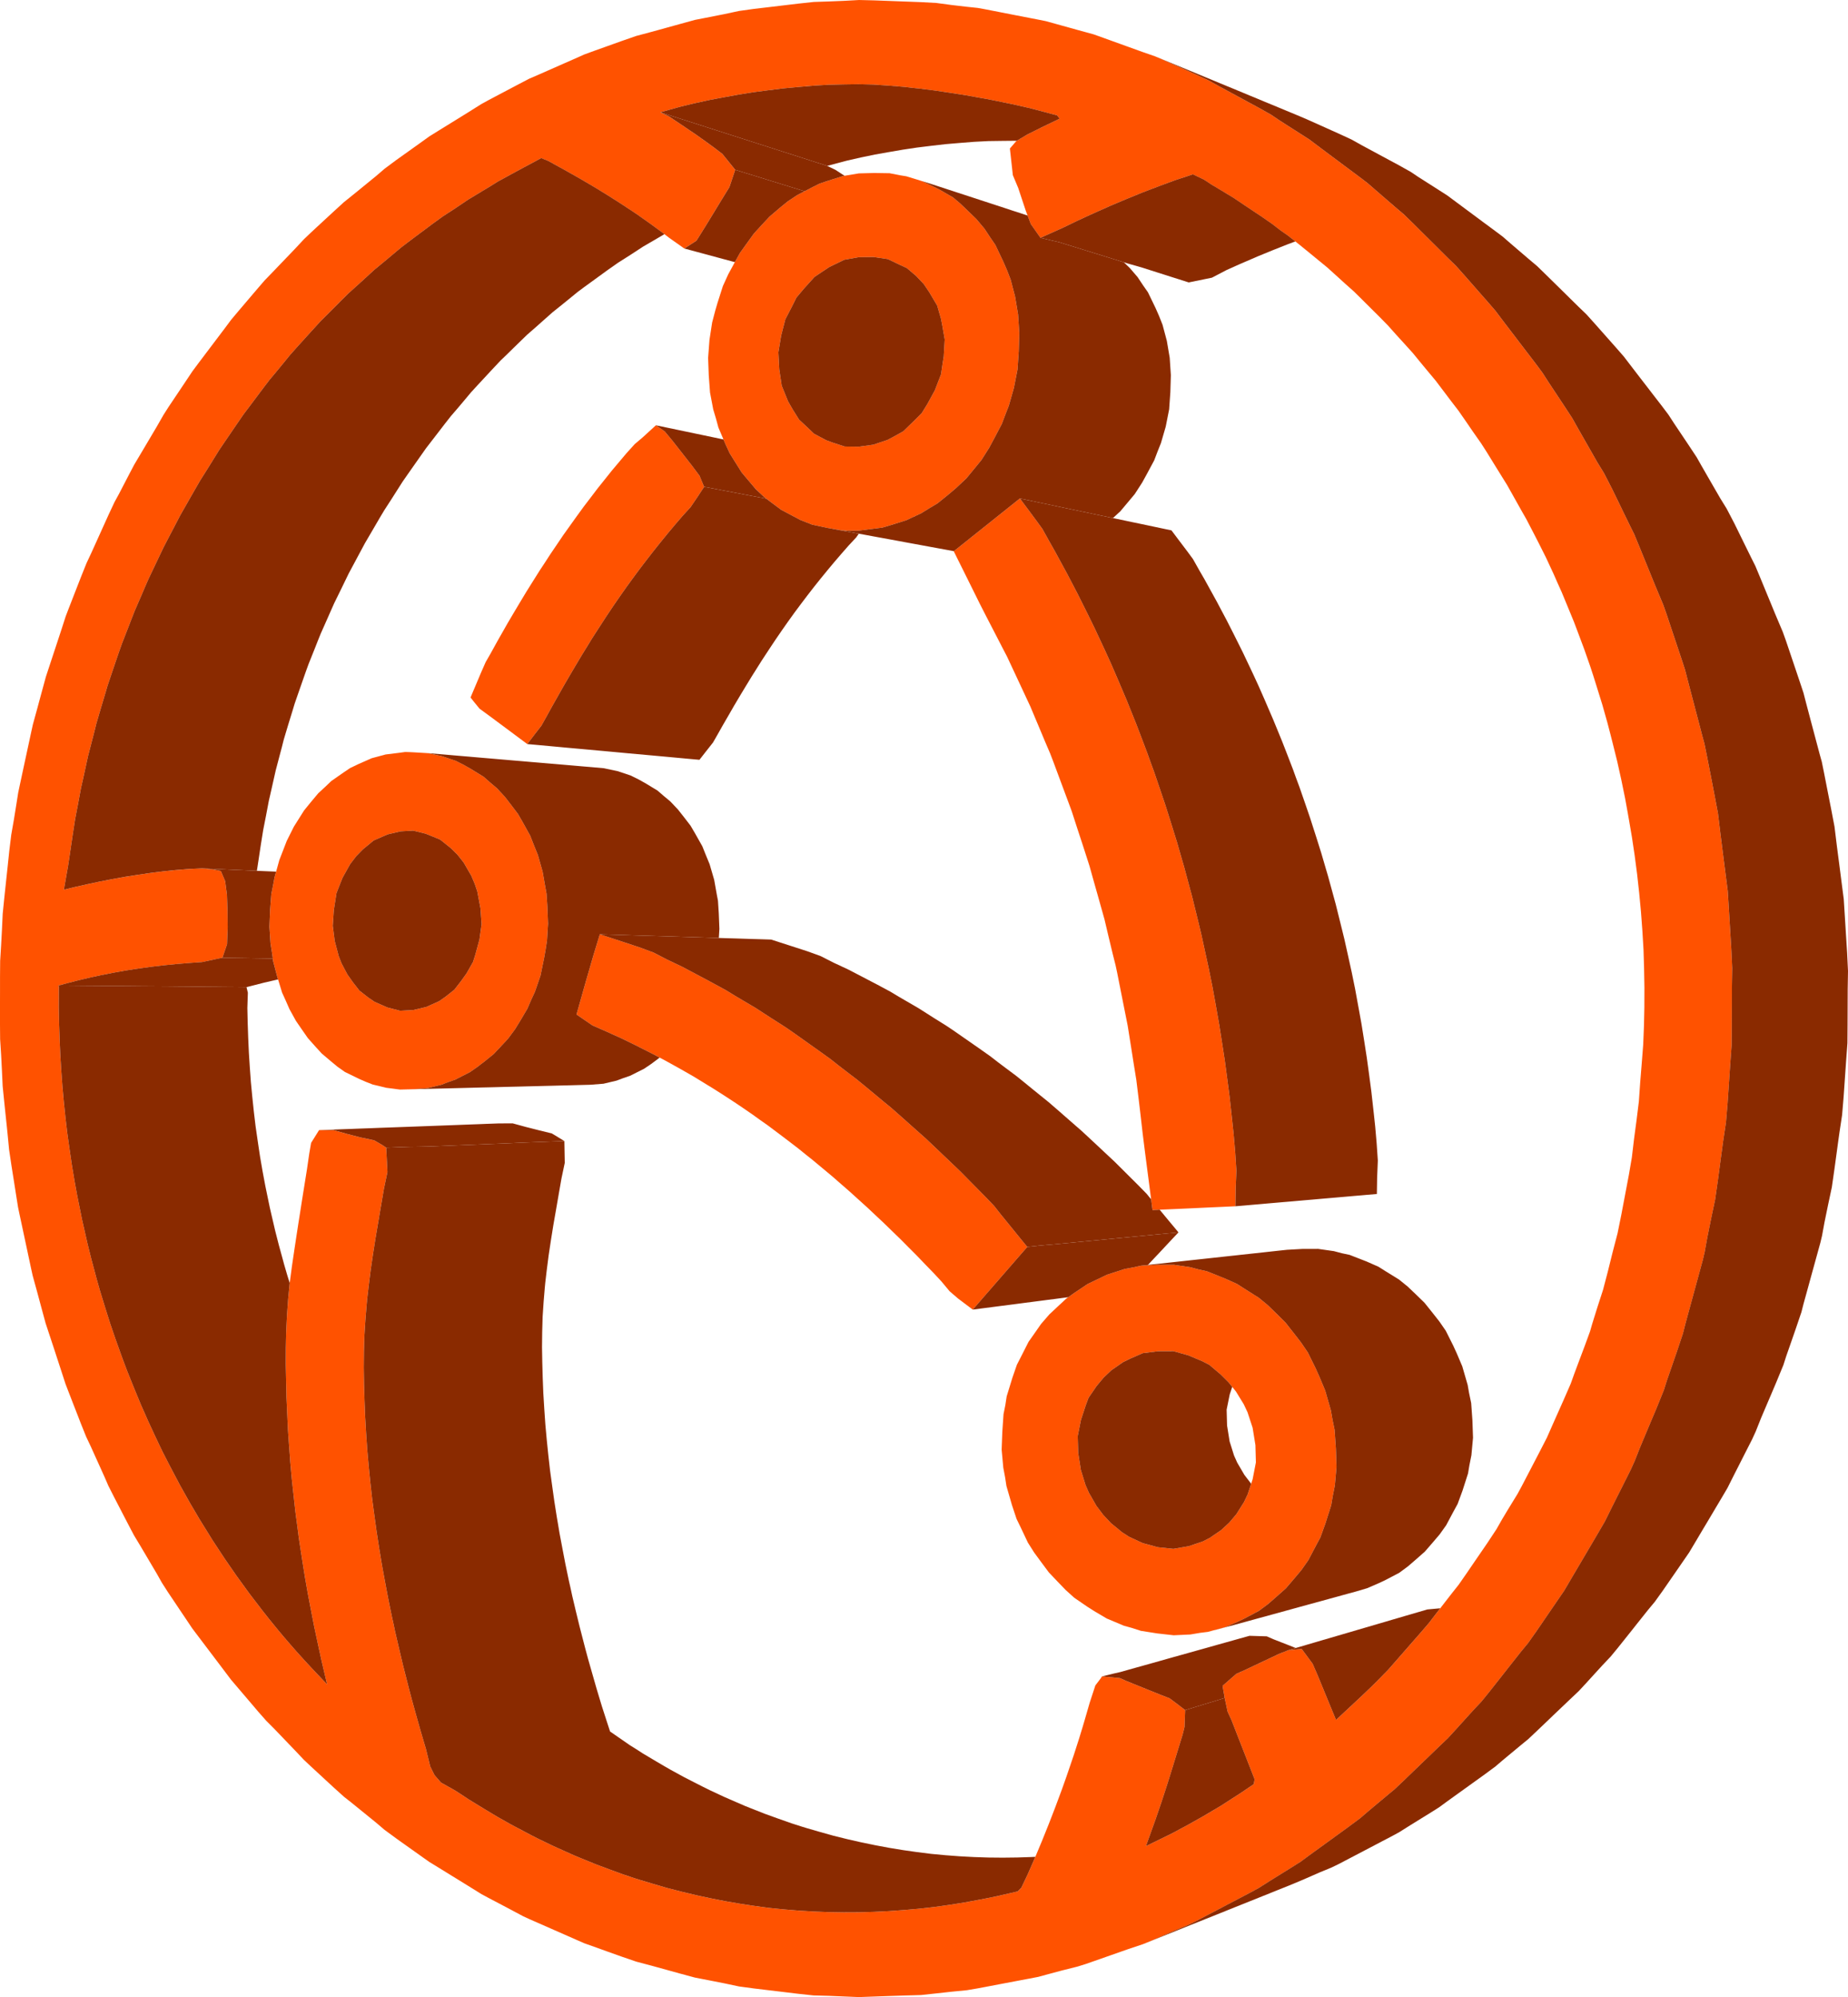 <?xml version="1.0" encoding="UTF-8"?>
<svg id="Layer_2" data-name="Layer 2" xmlns="http://www.w3.org/2000/svg" viewBox="0 0 551.96 596.35">
  <defs>
    <style>
      .cls-1 {
        fill: #ff5200;
      }

      .cls-2 {
        fill: #8a2a00;
      }

      .cls-3 {
        fill: none;
      }
    </style>
  </defs>
  <g id="Layer_1-2" data-name="Layer 1">
    <path class="cls-1" d="M517.1,283.27l-.35-5.73-.35-5.72-.36-5.76-.73-5.71-.73-5.68-.43-3.42-.3-2.34-.73-6.04-1.07-5.67-1.08-5.59-1.09-5.58-.79-3.91-.65-2.38-1.43-5.48-1.44-5.47-1.43-5.47-.83-3.23-.87-2.68-1.91-5.72-1.78-5.33-.99-2.98-.98-2.77-2.39-5.71-1.46-3.59-1.04-2.55-2.11-5.18-1.68-4.07-1.24-2.49-2.27-4.66-1.9-3.92-1.21-2.49-2.4-4.66-2.05-3.34-1.5-2.64-2.7-4.73-1.66-2.91-1.57-2.8-2.59-3.96-1.71-2.58-2.75-4.15-1.85-2.87-2.01-2.71-2.57-3.36-2.01-2.63-2.6-3.41-1.97-2.57-2.89-3.83-2.02-2.34-2.33-2.65-2.56-2.92-2.31-2.63-2.56-2.87-2.61-2.54-2.59-2.58-2.58-2.56-2.58-2.56-2.56-2.55-2.57-2.51-2.88-2.45-2.59-2.24-2.84-2.45-2.58-2.25-2.38-1.81-3.62-2.7-2.47-1.84-3.22-2.4-2.5-1.87-3.22-2.42-2.6-1.67-2.62-1.67-3.84-2.46-2.38-1.61-3.77-2.12-2.5-1.35-2.62-1.42-4.26-2.31-2.39-1.29-3.03-1.7-4.18-1.94-2.22-1-3.44-1.54-4.08-1.83-2.2-.95-3.58-1.24-4.49-1.62-2.22-.8-3.07-1.11-4.93-1.77-2.4-.66-2.48-.68-4.5-1.25-4.9-1.36-2.25-.45-2.63-.51-4.54-.88-4.53-.89-4.47-.87-1.96-.35-3.24-.34-4.55-.53-4.56-.61-4.62-.25-4.82-.18-1.9-.07-2.67-.1-4.51-.17-4.53-.11-4.54,.25-4.5,.18-4.52,.15-4.52,.49-4.46,.53-4.44,.53-4.43,.52-4.45,.62-4.43,.95-4.37,.86-4.38,.86-4.33,1.19-4.3,1.19-4.36,1.2-4.53,1.21-4.26,1.48-4.19,1.5-4.17,1.49-2.95,1.08-1.77,.8-4.05,1.78-8.12,3.58-2.42,1.04-1.97,1.02-4.21,2.22-3.94,2.08-2.21,1.17-2.04,1.12-4.2,2.64-4.53,2.8-3.79,2.34-3.01,1.87-1.83,1.32-3.41,2.44-4.71,3.36-3.41,2.54-2.49,2.14-1.94,1.58-3.45,2.82-2.16,1.75-2.05,1.64-2.92,2.67-1.9,1.75-3.05,2.82-2.1,1.95-2.02,1.93-2.5,2.68-1.95,2.04-2.53,2.63-1.9,1.99-2.82,2.91-1.76,2.04-1.98,2.32-4.15,4.88-2.14,2.55-1.93,2.59-3.87,5.12-3.86,5.11-1.9,2.55-1.88,2.82-1.71,2.56-1.88,2.8-1.71,2.55-1.45,2.28-2.07,3.61-3.31,5.59-1.46,2.46-1.88,3.16-1.34,2.54-1.35,2.6-1.95,3.75-1.28,2.34-1.73,3.69-1.11,2.45-1.17,2.59-1.89,4.18-1.06,2.34-1.41,3.01-1.64,4.09-2.18,5.59-1.56,4.01-.83,2.17-1.14,3.54-1.45,4.41-1.74,5.27-1.6,4.86-.64,2.36-.69,2.52-1.21,4.48-1.33,4.84-.49,2.22-.58,2.7-.98,4.54-.98,4.55-.96,4.48-.41,1.95-.52,3.31-.74,4.6-.81,4.63-.57,4.69-.51,4.85-.51,4.74-.49,4.63-.47,4.65-.22,4.69-.25,4.66-.29,4.7-.04,4.71v4.66l-.01,4.66v4.66l.04,4.71,.3,4.7,.24,4.65,.22,4.69,.47,4.66,.48,4.63,.31,2.92,.19,1.87,.47,4.86,.69,4.65,.73,4.6,.72,4.59,.54,3.39,.4,1.92,.95,4.43,.97,4.55,.97,4.54,.6,2.82,.48,2.17,1.31,4.76,1.21,4.49,.71,2.62,.63,2.32,1.58,4.78,1.05,3.18,.7,2.15,1.42,4.34,1.18,3.64,.82,2.13,1.53,3.95,1.37,3.51,.83,2.15,1.61,4.01,1.46,3.09,1.04,2.31,1.86,4.11,1.21,2.69,1.08,2.49,1.83,3.61,1.21,2.33,1.91,3.69,1.39,2.67,1.33,2.52,1.9,3.15,1.45,2.45,2.25,3.81,1.22,2.06,1.49,2.65,1.88,2.93,1.71,2.54,1.88,2.81,1.71,2.54,1.88,2.81,1.91,2.53,3.86,5.1,1.93,2.55,1.94,2.57,1.93,2.56,2.16,2.54,1.96,2.3,2.18,2.56,1.98,2.33,2.28,2.58,2.09,2.09,1.61,1.67,3.04,3.17,1.95,2.03,2.52,2.67,2.03,1.91,2.11,1.95,3.03,2.8,1.9,1.75,2.94,2.65,2.06,1.62,2.15,1.74,3.46,2.81,1.93,1.57,2.49,2.12,3.43,2.52,1.82,1.3,2.87,2.04,3.42,2.43,1.84,1.3,3,1.84,3.81,2.35,1.89,1.16,2.62,1.62,4.24,2.63,2.06,1.11,2.15,1.13,3.93,2.07,4.31,2.3,1.98,.91,2.32,1.02,4.05,1.78,4.07,1.79,4.09,1.8,1.78,.78,2.9,1.03,4.17,1.5,4.18,1.49,4.26,1.46,4.61,1.22,1.81,.5,2.47,.68,4.29,1.19,4.34,1.17,4.38,.85,4.37,.86,4.42,.94,4.46,.6,4.42,.53,4.45,.53,4.45,.54,4.52,.48,4.53,.12,4.49,.19,4.55,.18,4.52-.16,4.52-.16,4.6-.15,4.85-.14,4.58-.49,4.54-.5,4.58-.45,3.08-.52,1.98-.37,4.56-.87,4.54-.86,4.55-.86,2.6-.5,2.27-.62,4.89-1.31,4.55-1.14,2.41-.75,2.4-.84,4.94-1.73,5.26-1.85,4.6-1.54,3.4-1.41,2.21-.96,4.17-1.82,3.48-1.43,2.3-1.12,4.04-2.12,2.99-1.57,2.39-1.26,4.34-2.28,2.65-1.39,2.54-1.38,3.63-2.3,2.38-1.48,3.91-2.43,2.62-1.65,2.54-1.88,3.23-2.34,2.5-1.81,3.31-2.4,2.45-1.78,3.68-2.72,2.27-1.95,2.59-2.18,2.92-2.44,2.65-2.2,2.71-2.57,2.58-2.49,5.23-5.03,2.65-2.56,2.66-2.53,2.44-2.66,2.58-2.85,2.37-2.62,2.67-2.85,2.21-2.72,2.51-3.18,2.16-2.74,1.69-2.15,3.17-4.02,2.15-2.6,2.52-3.57,1.85-2.7,1.96-2.87,2.74-4,1.76-2.58,2.45-4.17,3.35-5.68,2.69-4.57,1.54-2.62,2.06-3.53,2.28-4.6,1.24-2.47,2.02-4.01,2.24-4.47,1.13-2.49,1.71-4.32,2.11-5.03,1.06-2.52,1.59-3.75,2.28-5.64,.88-2.79,1.07-3.09,1.84-5.31,1.91-5.72,.67-2.65,.9-3.32,1.49-5.46,1.49-5.46,1.43-5.25,.53-2.3,.77-4.26,1.13-5.58,1.19-5.64,.82-5.73,.79-5.87,.31-2.31,.48-3.55,.85-5.68,.48-5.75,.39-5.72,.39-5.72,.42-5.78,.05-5.8,.02-5.74,.02-5.74,.09-5.8-.28-5.79Zm-25.96,17.33l-.12,5.68-.23,5.66-.44,5.65-.46,5.66-.39,5.63-.69,5.58-.75,5.62-.66,5.56-.89,5.2-1.21,6.38-1.05,5.54-1.11,5.49-1.49,5.72-.63,2.53-.81,3.27-1.42,5.41-1.71,5.27-1.53,4.91-.64,2.22-1.55,4.24-2.11,5.61-1.01,2.7-1.09,3.04-2.19,5.02-2.06,4.62-1.07,2.41-1.8,4.08-2.29,4.45-3.67,7.05-1.48,2.84-1.33,2.46-2.98,4.86-1.63,2.72-1.68,2.95-2.74,4.15-4.3,6.27-1.84,2.7-2.4,3.45-2.12,2.68-1.71,2.2-1.74,2.25-1.34,1.72-2,2.62-2.58,3-2.29,2.62-2.55,2.91-2.29,2.62-2.49,2.84-2.48,2.53-1.14,1.15-1.4,1.39-2.64,2.52-2.56,2.4-5.32,4.95-2.01-4.87-1.23-2.99-1.05-2.56-1.39-3.36-1.31-3-2.84-3.84-.42-.57-.85,.07-3.1,.28-2.87,1.14-2.45,1.16-4.75,2.24-2.76,1.31-2.72,1.21-1.02,.88-3.11,2.71,.63,3.64v.01l.2,.92,.66,3.12,1.17,2.55,1.96,5.03,1.65,4.22,.95,2.42,2.35,6.01-.26,1.45-3.7,2.51-2.37,1.53-3.77,2.43-2.76,1.63-2.43,1.44-4.37,2.46-2.36,1.27-2.32,1.25-.15,.09-3.61,1.76-2.54,1.25-1.82,.89,.1-.28,.34-.96,2.44-6.78,1.69-4.93,1.52-4.66,.69-2.16,1.22-3.94,1.54-5,1.44-4.69,.54-2.19,.19-5.03-2.23-1.72-2.4-1.8-3.38-1.32-4.66-1.88-4.73-1.91-2.1-.93-5.34-.51-.39,.6-1.59,2.09-1.69,5.16-1.43,4.94-.66,2.24-1.07,3.5-1.57,4.89-1.59,4.67-.76,2.22-1.29,3.62-1.93,5.18-.97,2.52-1.06,2.72-1.89,4.7-1.79,4.29-.23,.54-.71,1.67-1.64,3.72-1.84,3.86-1.09,1.08-6.13,1.41-2.94,.61-2.02,.39-4.62,.86-4.49,.72-4.49,.64-3.74,.42-1.55,.16-4.11,.36-4.49,.32-4.49,.22-4.48,.12-4.49,.02-4.48-.07-4.47-.18-4.46-.27-4.45-.37-4.43-.45-4.41-.6-4.4-.67-4.38-.76-4.35-.86-4.33-.94-4.3-1.03-4.26-1.1-4.24-1.24-4.06-1.22-1.54-.49-3.19-1.07-4.16-1.52-4.14-1.55-4.35-1.78-1.9-.79-2.42-1.08-4.04-1.82-4.48-2.16-2.08-1.07-2-1.05-3.93-2.08-4.08-2.3-1.97-1.18-2.34-1.41-4.31-2.64-2.08-1.38-1.92-1.24-4.25-2.39-1.94-2.23-1.27-2.57-1.29-5.25-1.02-3.45-.64-2.19-1.32-4.67-1.32-4.77-.89-3.4-.54-2.14-.97-3.82-.23-.91-1.13-4.8-1.12-4.81-.53-2.51-.52-2.38-1.09-5.34-.91-4.83-.89-4.84-.49-2.97-.35-2.11-.78-5.06-.67-4.86-.65-4.85-.54-4.87-.49-4.88-.01-.15-.42-4.73-.21-3.05-.13-1.87-.29-5.01-.19-4.85-.14-4.87-.08-4.84,.05-4.83,.14-4.81,.31-4.8,.37-4.46,.14-1.54,.45-3.89,.6-4.8,.7-4.78,.75-4.77,.9-5.29,.38-2.27,.42-2.46,.82-4.78,1.04-4.95-.37-7.28-1.25-.84-2.36-1.36-4.12-.87-3.93-1.02-4.1-1.15h-4.29l-2.38,3.81-.54,3.12-.7,4.81-.76,4.74-.76,4.75-.72,4.61-.29,1.82-.54,3.51-.72,4.75-.7,4.76-.64,4.8-.02,.18-.46,4.68-.35,4.88-.22,4.53-.05,1.48-.08,3.83-.02,4.84,.1,4.85,.08,3.35,.03,1.65,.22,4.83,.22,4.87,.33,4.69,.02,.18,.35,4.87,.44,4.89,.53,4.85,.53,4.84,.64,4.83,.42,3.25,.3,1.98,.75,4.87,.77,4.84,.85,4.83,.92,4.8,.51,2.64,.45,2.3,1.12,5.25,1.04,4.79,1.73,7.38-4.84-5.12-1.95-2.11-2.33-2.58-1.96-2.24-2.2-2.56-1.96-2.36-2.08-2.56-1.95-2.47-1.96-2.56-1.96-2.55-1.86-2.57-1.93-2.66-1.77-2.55-1.92-2.78-1.66-2.53-1.92-2.92-1.54-2.49-2.33-3.75-1.2-2.05-1.51-2.56-1.79-3.18-1.39-2.48-1.8-3.42-1.25-2.37-1.98-3.86-1.26-2.61-1.15-2.44-2.07-4.46-.98-2.24-1.11-2.49-1.67-4.05-.89-2.18-1.58-3.94-1.35-3.59-.75-2.08-1.42-3.96-1.5-4.4-.85-2.67-.72-2.31-1.46-4.74-1.05-3.71-.5-1.9-1.1-4.09-1.12-4.51-1.03-4.55-.61-2.69-.43-2.15-.99-4.88-.83-4.57-.77-4.61-.52-3.53-.25-1.72-.62-4.41-.54-4.62-.48-4.65-.42-4.65-.34-4.66-.29-4.68-.2-4.68-.16-4.69-.1-4.68,.02-6.41-.13-.23,5.3-1.39,3.65-.87,3.67-.81,3.7-.73,3.72-.67,2.99-.46,1.23-.18,3.49-.49,3.76-.44,3.78-.38,3.8-.31,3.9-.28,3.86-.84,2.14-.44,1.38-4.03,.2-5.07-.06-4.87-.16-4.59-.01-.29-.54-4.05-1.28-3-2.49-.5-3.15-.29-1.03,.05-2.85,.13-3.83,.31-3.81,.4-1.93,.24-1.65,.2-4.17,.61-3.77,.59-3.75,.68-3.73,.73-3.7,.79-3.69,.83-3.33,.81,1.25-7.1,.33-2.16,.37-2.51,.69-4.64,.71-4.62,.88-4.58,.87-4.69,.46-2.02,.66-3,.99-4.56,1.28-4.95,.6-2.31,.61-2.48,1.31-4.46,1.4-4.68,.66-2.25,.94-2.79,1.69-4.98,.84-2.45,.82-2.3,1.93-4.95,.97-2.51,.86-2.2,2.05-4.72,1.06-2.49,1.04-2.38,2.05-4.31,1.15-2.42,1.33-2.79,1.94-3.72,1.23-2.35,1.8-3.46,1.4-2.45,1.82-3.2,1.47-2.56,1.27-2.2,2.28-3.61,1.54-2.48,1.87-3.02,1.69-2.49,1.92-2.81,1.74-2.55,1.89-2.75,1.9-2.52,1.94-2.59,1.93-2.57,1.93-2.54,2.1-2.51,1.97-2.4,2.12-2.6,1.97-2.22,4.31-4.76,2.9-3.18,1.69-1.67,2.07-2.07,2.52-2.54,1.99-1.97,2.81-2.53,1.93-1.76,3.08-2.82,2.25-1.85,2-1.66,3.61-3.03,1.94-1.49,2.08-1.56,3.42-2.55,1.83-1.37,3.24-2.35,3.72-2.42,1.96-1.32,2.07-1.39,4.27-2.57,2.44-1.48,1.92-1.2,4.04-2.21,3.92-2.12,2.11-1.12,2.94-1.59,2.15,.88,1.87,1.04,2.77,1.52,3.38,1.91,1.94,1.11,3.35,1.97,2.15,1.3v.01l2.11,1.29,3.64,2.31,2.09,1.37,3.04,2.01,2.22,1.57,1.89,1.33,3.5,2.57,.69,.53,1.43,1.1,4.52,3.19,3.61-2.33,1.89-3.01,1.41-2.28,2.57-4.22,1.63-2.68,2.35-3.82,.97-2.88,.76-2.28-1.71-2.12-2.14-2.64-2.8-2.13-2.21-1.6-2.94-2.09-2.29-1.54-1.85-1.26-3.87-2.57-2.56-1.23,6.25-1.74,4.28-1.02,4.32-.94,4.36-.82,4.38-.8,4.39-.7,4.42-.58,4.44-.55,4.45-.41,4.46-.39,4.47-.27,4.47-.1,4.49-.07,4.47,.11,4.47,.31,4.95,.4,2.07,.25,2.37,.25,4.5,.57,4.49,.67,4.51,.7,4.45,.8,1.91,.33,3.2,.64,4.52,.93,4.96,1.12,2.29,.58,6.18,1.65,.76,.99-5.16,2.48-4.47,2.23-3.16,1.88-.17,.1-1.9,2.21,.88,7.96,1.6,3.81,.71,2.14,1.52,4.58,.57,1.53,.95,2.53,.06,.08,2.84,4.04,6.68-2.99,.26-.13,4.25-2.05,3.78-1.74,1.85-.83,4.16-1.86,4.61-1.94,4.64-1.9,3.13-1.2,2.05-.78,4.78-1.77,5.34-1.76,2.44,1.16,.81,.38,2.31,1.52,2.76,1.65,3.84,2.32,2.33,1.57,3.44,2.3,2.5,1.66,3.24,2.25,2.53,1.95,2.18,1.52,2.22,1.75,1.45,1.16,2.49,2.03,3,2.46,2.54,2.08,2.77,2.5,2.54,2.31,2.75,2.45,2.51,2.48,2.56,2.55,2.56,2.54,2.49,2.54,2.49,2.79,2.37,2.6,2.57,2.84,2.15,2.63,2.56,3.09,2.13,2.55,3,3.97,1.7,2.25,2.07,2.69,2.41,3.47,1.83,2.68,2.56,3.65,1.63,2.54,2.62,4.25,1.86,3,1.64,2.64,2.74,4.88,1.47,2.63,1.57,2.75,2.35,4.53,1.26,2.45,2.2,4.38,2.3,4.95,1.14,2.59,1.26,2.8,2.38,5.76,1.29,3.14,1,2.64,2.05,5.47,1.83,5.23,.89,2.72,.87,2.77,1.85,5.95,1.51,5.36,.87,3.33,.64,2.52,1.42,5.7,1.21,5.45,1.13,5.5,.78,4.29,.36,2.05,.9,5.25,.83,5.55,.73,5.58,.62,5.61,.53,5.63,.42,5.64,.34,5.65,.17,5.67,.1,5.68-.02,5.67Z"/>
    <polygon class="cls-1" points="369.29 349.55 369.07 355.03 368.99 360.21 365.37 360.38 360.45 360.6 355.55 360.83 350.67 361.05 346.37 361.24 344.23 361.34 343.82 358.14 343.37 354.68 343.09 352.51 342.65 349.15 341.96 343.82 341.29 338.48 340.68 333.14 340.05 327.8 339.4 322.51 338.53 317.11 338.19 314.92 337.65 311.52 336.81 306.25 335.77 301.03 334.73 295.8 333.68 290.49 333.21 288.29 332.34 284.83 331.1 279.67 329.89 274.54 328.56 269.8 327.96 267.66 326.82 263.64 325.41 258.59 323.88 253.84 323.15 251.59 321.9 247.79 320.1 242.24 319.13 239.62 318.17 237.04 316.35 232.15 314.56 227.34 313.65 224.98 312.19 221.57 310.14 216.67 309.09 214.18 307.77 211.03 305.54 206.25 304.36 203.72 302.94 200.68 300.76 196.02 299.47 193.55 297.88 190.46 295.66 186.17 294.41 183.75 292.65 180.3 290.62 176.2 289.47 173.88 287.36 169.63 286.06 167.02 284.87 164.62 284.9 164.59 286.12 163.62 287.84 162.25 290.17 160.39 292.67 158.39 296.32 155.48 301.94 150.99 304.62 148.85 305.15 149.56 306.74 151.69 309.53 155.45 311.35 157.96 313.49 161.81 314.97 164.42 315.3 165.02 316.44 167.12 318.88 171.61 320.19 174.13 321.87 177.34 324.05 181.71 325.25 184.12 327 187.71 329.03 192.05 330.13 194.41 331.87 198.24 333.81 202.72 334.8 205.05 336.43 208.88 338.35 213.65 339.32 216.06 340.69 219.64 342.69 224.92 343.61 227.5 344.7 230.47 346.41 235.49 348.09 240.46 348.83 242.8 349.98 246.45 351.56 251.54 353.01 256.6 353.68 258.89 354.68 262.63 356.08 267.81 357.47 273.47 358.08 275.97 358.79 278.93 359.94 284.2 361.09 289.47 362.16 294.81 363.06 299.77 363.4 301.69 364.16 305.99 365 311.34 365.83 316.71 366.55 322.11 367.26 327.51 367.83 332.76 368.04 334.68 368.46 338.67 368.93 344.09 369.29 349.55"/>
    <polygon class="cls-1" points="306.82 372.35 303.69 375.94 299.1 381.22 296.77 383.9 294.53 386.47 292.21 389.15 290.54 391.07 286.11 387.73 283.63 385.59 281.19 382.66 278.87 380.17 276.32 377.54 274.01 375.13 271.4 372.51 269.11 370.2 266.41 367.58 264.15 365.38 261.35 362.75 259.14 360.67 255.89 357.73 253.76 355.8 251.45 353.79 248.52 351.23 246.29 349.37 242.61 346.31 240.66 344.76 238.36 342.9 235.21 340.49 233.02 338.83 229.22 335.98 227.08 334.48 224.83 332.86 221.37 330.48 219.35 329.13 215.78 326.8 212.87 324.96 210.84 323.72 207.12 321.44 204.15 319.74 202.2 318.64 198.43 316.56 197.01 315.81 195.14 314.82 193.32 313.89 189.74 312.08 185.79 310.15 183.15 308.96 181.2 308.07 176.97 306.22 174.3 304.39 172.19 302.94 172.5 301.86 174.27 295.58 175.09 292.69 175.78 290.33 177.25 285.24 179.16 278.99 182.16 279.98 186.27 281.33 189.42 282.37 191.14 282.94 195.18 284.44 199.22 286.53 201.65 287.69 203.78 288.7 208.03 290.96 210.73 292.39 212.28 293.22 212.78 293.49 216.87 295.72 219.56 297.37 221.66 298.61 225.68 300.99 228.19 302.62 230.38 304.04 234.47 306.65 236.66 308.15 238.95 309.77 242.34 312.18 244.46 313.68 248.1 316.3 250.48 318.18 252.75 319.93 255.99 322.4 258.19 324.2 261.64 327.06 263.85 328.9 266.22 330.84 269.14 333.42 271.42 335.45 274.35 338.06 276.63 340.09 279.95 343.24 281.93 345.13 284.3 347.38 287.01 349.98 289.36 352.37 291.97 355.01 294.32 357.39 296.87 360.05 299.17 362.95 301.38 365.66 303.71 368.53 305.93 371.25 306.82 372.35"/>
    <path class="cls-1" d="M163.49,270.78l-.25-3.91-.34-1.84-.84-4.77-.94-3.31-.46-1.62-1.3-3.22-.77-1.97-.2-.53-2.32-4.19-1.35-2.34-1.87-2.48-2.04-2.64-2.33-2.52-2.2-1.87-1.84-1.62-3.91-2.4-1.99-1.13-2.43-1.23-4.04-1.36-4.22-.92-4.34-.26-1.54-.07-.99-.02-1.53,.21-4.28,.53-4.17,1.12-3.87,1.71-2.54,1.21-1.93,1.3-3.7,2.58-1.79,1.71-2.12,1.96-2.17,2.59-2.05,2.52-1.68,2.66-1.4,2.23-2.11,4.23-.92,2.38-1.29,3.33-.96,3.46-.23,.81-.27,.98-.41,2.3-.41,2.01-.12,.62-.37,4.85-.19,4.88,.32,4.91,.53,3.35,.16,1.24,.11,.83,1.24,4.69,.22,.71,1.2,3.93,1.1,2.42,1.11,2.53,1.92,3.48,1.66,2.42,1.93,2.77,2.14,2.4,1.97,2.16,2.7,2.29,2.02,1.67,2.21,1.56,4.22,2.06,1.97,.86,2.08,.82,4.04,.98,4.15,.54,4.11-.11,4.12-.32,4.08-.99,2.04-.79,2.13-.74,4.37-2.23,2.12-1.47,2.1-1.6,2.85-2.29,2.04-2.16,2.29-2.46,2.13-2.87,1.58-2.58,1.71-2.9,.37-.63,1.17-2.69,1.09-2.36,.26-.74,1.41-4.1,1.09-5.31,.39-2.18,.46-2.96,.31-5.07-.2-5.03Zm-20.29,9.79l-1.23,4.51-.68,2.16-1.95,3.44-1.75,2.44-.26,.33-1.65,2.12-2.68,2.12-1.85,1.28-3.82,1.72-3.89,.92-3.94,.22-3.81-.99-3.86-1.71-1.86-1.27-2.62-2.05-1.86-2.39-1.71-2.4-.96-1.81-.82-1.57-.85-2.19-1.17-4.44-.59-4.55,.31-4.63,.8-5.12,.92-2.36,.9-2.25,.54-.97,1.73-3.1,1.82-2.37,1.96-2.01,3.24-2.67,2.49-1.09,1.71-.73,3.86-.91,3.75-.21,3.71,.92,1.73,.69,2.58,1.06,3.19,2.54,2.01,1.99,1.73,2.18,.11,.14,2.28,3.94,1.03,2.43,.77,2.27,.95,5.07,.33,4.69-.64,4.61Z"/>
    <path class="cls-1" d="M399,432.5l-.39-5.54-.66-3.22-.44-2.57-1.7-5.93-1.73-4.13-1.11-2.48-2.33-4.74-2.05-3.01-2.19-2.83-.35-.44-.01-.01-2.1-2.67-2.78-2.76-2.52-2.44-2.69-2.21-4.26-2.69-2.24-1.44-3.7-1.66-5.31-2.12-2.43-.53-2.5-.67-4.94-.73-4.9,.01-2.91,.16-1.97,.1-2.48,.55-2.34,.42-5.32,1.72-.41,.2-3.02,1.45-2.31,1.1-3.94,2.63-1.91,1.35-.59,.42-2.39,2.22-2.67,2.5-2.46,2.84-1.89,2.71-1.85,2.63-2.26,4.46-1.22,2.38-1.34,3.86-1.72,5.6-.4,2.61-.54,2.69-.36,5.29-.2,5.31,.49,5.38,.55,2.93,.39,2.55,1.65,5.69,1.37,4.13,1.19,2.44,2.19,4.63,1.89,2.99,2.06,2.8,2.31,3.11,2.63,2.77,2.39,2.48,2.58,2.33,4.03,2.76,2.14,1.35,3.54,2.09,5.11,2.15,2.25,.62,2.84,.91,4.88,.77,4.91,.55,4.96-.23,2.98-.5,2.25-.28,5.18-1.4,3.74-1.63,2.19-1.05,4.15-2.2,2.76-2.05,2.51-2.2,2.79-2.48,2.45-2.86,2.19-2.61,2.06-2.93,2.31-4.4,1.27-2.35,1.53-4.24,.95-3,.03-.06,.76-2.42,.41-2.5,.66-3.34,.5-5.54-.19-5.55Zm-24.86,9.21l-.44,1.35-1.05,3.19-1.08,2.27-2.3,3.65-2.14,2.53-2.41,2.22-3.39,2.32-2.08,1.06-.04,.02-4.19,1.4-4.53,.79-4.63-.48-4.58-1.24-4.08-1.9-2.04-1.32-3.32-2.72-2.33-2.48-2.05-2.73-2.24-3.91-1-2.28-1.39-4.5-.79-5.06-.15-5.05,.97-4.84,1.45-4.41,.82-2.19,2.4-3.5,2.11-2.54,2.31-2.18,3.47-2.41,2.12-1.04,3.8-1.66,4.53-.57,2.29-.01,2.32-.01,4.5,1.27,4.2,1.77,2.01,1.04,3.38,2.85,2.4,2.4,1.07,1.34,1.12,1.39,2.34,3.82,1.11,2.36,1.52,4.63,.84,5.18,.14,5.18-.97,5Z"/>
    <path class="cls-1" d="M304.08,93.92l-.55-3.31-.35-2.08-.01-.04-1.33-5.06-1.11-2.85-1.09-2.5-2.36-4.97-1.51-2.19-1.74-2.64-2.4-2.85-2.44-2.37-2.34-2.24-2.19-1.86-3.95-2.28-2.13-1.07-3.21-1.53-4.65-1.43-2.03-.33-2.99-.59-4.59-.07-4.59,.12-4.28,.71-.36,.06-4.47,1.4-2.56,.85-2.14,1.07-2.39,1.24-2.27,1.18-2.85,1.91-2.22,1.81-3.16,2.7-2.19,2.35-1.83,2-.68,.76-2.18,3.02-1.92,2.68-1.53,2.76-.54,.99-1.44,2.64-1.6,3.52-1.62,5.07-.67,2.3-.92,3.51-.8,5.23-.4,5.33,.19,5.18,.38,5.16,.96,5.06,.86,2.88,.68,2.51,1.52,3.57,.55,1.3,1.29,2.8,1.54,2.47,2.06,3.29,2.01,2.39,2.19,2.59,2.64,2.46,.5,.38,1.78,1.34,1.51,1.12,1.13,.85,3.73,1.98,1.98,1.05,3.61,1.43,4.49,.96,4.15,.72,1.66,.13,3.6-.04,.7-.09,3.85-.49,2.52-.33,2.07-.61,4.98-1.55,4.49-2.09,2.42-1.5,2.47-1.47,3.44-2.79,2.24-1.91,2.94-2.77,1.15-1.39,1.09-1.33,.16-.19,2.13-2.61,2.31-3.65,1.51-2.82,2.25-4.28,1.12-2.97,.98-2.5,1.5-5.28,1.08-5.5,.37-5.46,.16-5.42-.36-5.53Zm-22.21,12.55l-.35,2.17-.45,3.12-1.85,4.79-2.24,4.1-1.65,2.68-2.41,2.42-3.14,3.05-2.94,1.64-1.84,.96-2.89,.96-1.28,.43-4.32,.6-4.2-.05-3.75-1.22-1.83-.68-3.61-1.93-2.12-2.03-2.33-2.17-1.91-3.05-1.39-2.43-1.89-4.66-.73-4.91-.27-5.05,.84-5.02,1.25-4.85,1.98-3.81,1.33-2.67,2.31-2.75,2.19-2.42,.88-.98,2.31-1.56,2.17-1.43,4.43-2.15,4.34-.77,4.41-.06,1.96,.29,2.29,.34,3.57,1.71,2.08,.95,2.78,2.35,.79,.84,1.5,1.58,1.65,2.44,2.38,4.02,1.14,3.97,.35,1.81,.76,4.33-.3,5.1Z"/>
    <g>
      <polygon class="cls-2" points="82.47 260.29 82.24 261.1 81.97 262.08 81.56 264.38 81.15 266.39 81.03 267.01 80.66 271.86 80.47 276.74 80.79 281.65 81.32 285 81.48 286.24 79.19 286.2 76.33 286.16 73.45 286.11 70.56 286.07 66.43 286 67.81 281.97 68.01 276.9 67.95 272.03 67.79 267.44 67.78 267.15 67.24 263.1 65.96 260.1 63.47 259.6 60.32 259.31 64.44 259.49 67.34 259.62 70.22 259.75 73.09 259.87 75.94 260 76.72 260.04 78.78 260.13 81.59 260.25 82.47 260.29"/>
      <polygon class="cls-1" points="210.31 145.37 208.35 148.36 206.25 151.45 203.87 154.06 201.69 156.6 199.47 159.25 197.32 161.89 195.2 164.54 193.07 167.28 191.05 169.93 188.94 172.78 187.03 175.42 184.93 178.4 183.14 181.01 181.04 184.15 179.37 186.72 176.85 190.63 175.5 192.84 173.85 195.5 171.87 198.83 170.34 201.42 168.31 204.91 166.91 207.39 164.67 211.35 163.24 213.96 161.7 216.7 159.49 219.56 157.49 222.19 153.67 219.35 151.58 217.79 148.55 215.54 146.59 214.08 143.22 211.61 141.57 209.59 140.54 208.28 141.85 205.18 143.64 200.94 145.06 197.71 146.49 195.22 148.84 190.97 150.11 188.75 151.63 186.07 153.61 182.72 155.15 180.14 157.17 176.78 158.76 174.24 161.23 170.31 162.65 168.16 164.4 165.46 166.45 162.44 168.26 159.76 170.36 156.82 172.25 154.18 174.35 151.29 176.37 148.65 178.48 145.87 180.6 143.22 182.73 140.55 184.97 137.89 187.11 135.35 189.6 132.6 191.93 130.63 195.9 127 198.54 128.83 200.67 131.39 202.56 133.79 204.71 136.54 206.61 138.96 208.93 142.06 210.08 144.84 210.31 145.37"/>
      <g>
        <path class="cls-3" d="M97.704,503.001l.494,2.115-.494-2.115-.345-1.479,.345,1.479"/>
        <polygon class="cls-2" points="168.56 340.74 164.99 340.87 162.44 340.97 159.88 341.06 157.3 341.16 154.71 341.27 152.1 341.39 149.48 341.5 146.84 341.6 144.18 341.71 141.51 341.82 138.83 341.92 133.41 342.14 130.67 342.25 127.92 342.36 125.07 342.42 122.18 342.46 119.37 342.56 115.35 342.71 114.1 341.87 111.74 340.51 107.62 339.64 103.69 338.62 99.59 337.47 95.3 337.47 99.37 337.32 102.22 337.21 105.05 337.11 107.87 337 110.67 336.9 113.46 336.79 116.23 336.69 118.98 336.59 121.71 336.49 124.43 336.39 127.13 336.29 129.82 336.19 132.49 336.09 135.15 335.99 137.79 335.89 140.41 335.79 142.91 335.7 145.39 335.6 149.01 335.47 153.15 335.46 157.11 336.54 160.89 337.5 164.83 338.47 166.98 339.77 168.56 340.74"/>
        <polygon class="cls-2" points="386.9 72.09 384.58 72.96 380.16 74.71 375.77 76.51 371.81 78.22 370.03 78.99 366.43 80.6 361.98 82.92 355.05 84.34 352.04 83.38 349.89 82.7 347.73 82.01 345.55 81.32 343.36 80.62 341.15 79.92 339.03 79.3 336.89 78.7 335.67 78.32 334.67 78.01 332.43 77.31 330.17 76.61 327.91 75.91 323.33 74.49 321.01 73.77 318.68 73.05 316.34 72.32 314.08 71.8 310.77 71.01 317.45 68.02 317.71 67.89 321.96 65.84 325.74 64.1 327.59 63.27 331.75 61.41 336.36 59.47 341 57.57 344.13 56.37 346.18 55.59 350.96 53.82 356.3 52.06 358.74 53.22 359.55 53.6 361.86 55.12 364.62 56.77 368.46 59.09 370.79 60.66 374.23 62.96 376.73 64.62 379.97 66.87 382.5 68.82 384.68 70.34 386.9 72.09"/>
        <polygon class="cls-2" points="240.32 57.11 238.05 58.29 235.2 60.2 232.98 62.01 229.82 64.71 227.63 67.06 225.8 69.06 225.12 69.82 222.94 72.84 221.02 75.52 219.49 78.28 218.39 77.99 215.84 77.3 213.28 76.61 210.7 75.91 208.1 75.21 204.4 74.21 208.01 71.88 209.9 68.87 211.31 66.59 213.88 62.37 215.51 59.69 217.86 55.87 218.83 52.99 219.59 50.71 223.29 51.85 225.89 52.65 228.47 53.45 231.03 54.24 233.57 55.03 236.1 55.81 238.61 56.58 240.32 57.11"/>
        <polygon class="cls-2" points="252.24 52.49 251.88 52.55 247.41 53.95 244.85 54.8 242.71 55.87 240.32 57.11 238.61 56.58 236.1 55.81 233.57 55.03 231.03 54.24 228.47 53.45 225.89 52.65 223.29 51.85 219.59 50.71 217.88 48.59 215.74 45.95 212.94 43.82 210.73 42.22 207.79 40.13 205.5 38.59 203.65 37.33 199.78 34.76 197.22 33.53 200.98 34.74 203.63 35.59 206.25 36.43 208.86 37.27 211.45 38.1 214.03 38.93 216.59 39.75 219.13 40.57 221.66 41.38 224.17 42.18 226.67 42.99 229.15 43.78 231.61 44.57 234.06 45.36 236.5 46.14 238.92 46.92 241.33 47.69 243.72 48.46 247.07 49.54 249.53 50.72 252.24 52.49"/>
        <polygon class="cls-2" points="316.5 35.44 311.34 37.92 306.87 40.15 303.71 42.03 299.5 42.07 295.21 42.13 290.94 42.35 286.66 42.69 282.4 43.05 278.15 43.54 273.91 44.06 269.7 44.69 265.51 45.41 261.33 46.15 257.18 47.01 253.07 47.94 247.07 49.54 243.72 48.46 241.33 47.69 238.92 46.92 236.5 46.14 234.06 45.36 231.61 44.57 229.15 43.78 226.67 42.99 224.17 42.18 221.66 41.38 219.13 40.57 216.59 39.75 214.03 38.93 211.45 38.1 208.86 37.27 206.25 36.43 203.63 35.59 200.98 34.74 197.22 33.53 203.47 31.79 207.75 30.77 212.07 29.83 216.43 29.01 220.81 28.21 225.2 27.51 229.62 26.93 234.06 26.38 238.51 25.97 242.97 25.58 247.44 25.31 251.91 25.21 256.4 25.14 260.87 25.25 265.34 25.56 270.29 25.96 272.36 26.21 274.73 26.46 279.23 27.03 283.72 27.7 288.23 28.4 292.68 29.2 294.59 29.53 297.79 30.17 302.31 31.1 307.27 32.22 309.56 32.8 315.74 34.45 316.5 35.44"/>
        <polygon class="cls-2" points="228.87 148.91 226.95 148.54 224.4 148.06 221.83 147.57 219.25 147.07 216.66 146.58 214.04 146.08 210.31 145.37 210.08 144.84 208.93 142.06 206.61 138.96 204.71 136.54 202.56 133.79 200.67 131.39 198.54 128.83 195.9 127 199.67 127.79 202.31 128.34 204.94 128.89 207.55 129.44 210.14 129.98 212.72 130.52 215.28 131.06 216.09 131.23 216.64 132.53 217.93 135.33 219.47 137.8 221.53 141.09 223.54 143.48 225.73 146.07 228.37 148.53 228.87 148.91"/>
        <polygon class="cls-2" points="349.71 112.03 349.56 117.12 349.2 122.24 348.18 127.4 346.74 132.34 345.8 134.68 344.74 137.46 342.59 141.47 341.14 144.11 338.94 147.52 336.75 150.14 334.61 152.69 332.42 154.7 331.39 154.48 329.12 154.01 326.84 153.53 324.54 153.04 322.23 152.56 319.91 152.07 317.57 151.58 315.21 151.08 312.84 150.58 310.45 150.08 308.05 149.57 304.62 148.85 301.94 150.99 296.32 155.48 292.67 158.39 290.17 160.39 287.84 162.25 286.12 163.62 284.9 164.59 282.8 164.2 280.45 163.77 278.09 163.34 275.71 162.9 273.32 162.46 270.91 162.02 268.49 161.57 266.05 161.12 263.6 160.67 261.13 160.22 258.65 159.76 256.51 159.37 256.15 159.3 253.63 158.84 251.1 158.37 247.1 157.64 251.25 158.36 252.91 158.49 256.51 158.45 257.21 158.36 261.06 157.87 263.58 157.54 265.65 156.93 270.63 155.38 275.12 153.29 277.54 151.79 280.01 150.32 283.45 147.53 285.69 145.62 288.63 142.85 289.78 141.46 290.87 140.13 291.03 139.94 293.16 137.33 295.47 133.68 296.98 130.86 299.23 126.58 300.35 123.61 301.33 121.11 302.83 115.83 303.91 110.33 304.28 104.87 304.44 99.45 304.08 93.92 303.53 90.61 303.18 88.53 303.17 88.49 301.84 83.43 300.73 80.58 299.64 78.08 297.28 73.11 295.77 70.92 294.03 68.28 291.63 65.43 289.19 63.06 286.85 60.82 284.66 58.96 280.71 56.68 278.58 55.61 275.37 54.08 278.37 55.02 280.84 55.83 283.29 56.63 285.73 57.43 288.16 58.22 290.57 59.01 292.96 59.79 295.34 60.57 297.7 61.34 300.05 62.11 302.38 62.88 304.7 63.63 306.92 64.36 307.87 66.89 307.93 66.97 310.77 71.01 314.08 71.8 316.34 72.32 318.68 73.05 321.01 73.77 323.33 74.49 327.91 75.91 330.17 76.61 332.43 77.31 334.67 78.01 335.67 78.32 337.47 80.06 339.77 82.74 341.43 85.23 342.87 87.29 345.13 91.96 346.17 94.32 347.23 96.99 348.51 101.79 349.37 106.85 349.71 112.03"/>
        <polygon class="cls-2" points="214.87 277.38 214.7 280.09 214.45 280.08 211.92 280 209.38 279.92 206.81 279.84 204.23 279.76 201.64 279.68 199.03 279.6 196.4 279.52 195.49 279.49 193.76 279.44 191.1 279.36 188.43 279.28 185.73 279.19 183.03 279.11 179.16 278.99 177.25 285.24 175.78 290.33 175.09 292.69 174.27 295.58 172.5 301.86 172.19 302.94 174.3 304.39 176.97 306.22 181.2 308.07 183.15 308.96 185.79 310.15 189.74 312.08 193.32 313.89 195.14 314.82 197.01 315.81 196.45 316.26 194.43 317.76 192.39 319.14 188.19 321.25 186.14 321.95 184.17 322.69 180.24 323.62 176.27 323.93 172.67 324.02 170.14 324.09 167.59 324.15 165.03 324.22 162.45 324.28 159.86 324.35 157.25 324.41 154.63 324.48 151.99 324.54 149.33 324.61 146.66 324.68 143.97 324.74 141.27 324.81 138.55 324.88 135.81 324.95 133.06 325.02 130.29 325.09 127.5 325.16 119.47 325.36 123.58 325.25 127.7 324.93 131.78 323.94 133.82 323.15 135.95 322.41 140.32 320.18 142.44 318.71 144.54 317.11 147.39 314.82 149.43 312.66 151.72 310.2 153.85 307.33 155.43 304.75 157.14 301.85 157.51 301.22 158.68 298.53 159.77 296.17 160.03 295.43 161.44 291.33 162.53 286.02 162.92 283.84 163.38 280.88 163.69 275.81 163.49 270.78 163.24 266.87 162.9 265.03 162.06 260.26 161.12 256.95 160.66 255.33 159.36 252.11 158.59 250.14 158.39 249.61 156.07 245.42 154.72 243.08 152.85 240.6 150.81 237.96 148.48 235.44 146.28 233.57 144.44 231.95 140.53 229.55 138.54 228.42 136.11 227.19 132.07 225.83 127.85 224.91 131.58 225.22 134.36 225.46 137.12 225.7 139.87 225.93 142.6 226.17 145.31 226.4 148 226.63 150.68 226.86 153.35 227.09 156 227.31 158.63 227.54 161.24 227.76 163.84 227.98 166.43 228.2 169 228.42 171.55 228.64 174.09 228.86 176.62 229.07 180.38 229.41 184.45 230.28 188.34 231.57 190.68 232.72 192.6 233.79 196.36 236.06 198.13 237.59 200.24 239.35 202.49 241.73 204.45 244.22 206.25 246.56 207.54 248.76 209.77 252.71 210.71 255.06 211.96 258.1 213.31 262.73 214.11 267.23 214.44 268.96 214.68 272.64 214.87 277.38"/>
        <polygon class="cls-2" points="439.96 429.35 439.48 434.54 438.86 437.66 438.47 440 436.82 445.14 435.36 449.11 434.15 451.32 431.95 455.45 430 458.19 427.91 460.64 425.58 463.33 422.93 465.67 420.54 467.73 417.92 469.67 413.97 471.74 411.89 472.73 408.33 474.27 404.94 475.27 402.91 475.82 400.87 476.38 398.81 476.95 396.74 477.52 394.66 478.09 392.56 478.66 390.45 479.24 388.33 479.82 386.19 480.41 384.04 481 381.88 481.6 379.7 482.19 377.5 482.8 375.29 483.4 373.07 484.01 370.83 484.63 368.57 485.25 360.75 487.31 365.93 485.91 369.67 484.28 371.86 483.23 376.01 481.03 378.77 478.98 381.28 476.78 384.07 474.3 386.52 471.44 388.71 468.83 390.77 465.9 393.08 461.5 394.35 459.15 395.88 454.91 396.83 451.91 396.86 451.85 397.62 449.43 398.03 446.93 398.69 443.59 399.19 438.05 399 432.5 398.61 426.96 397.95 423.74 397.51 421.17 395.81 415.24 394.08 411.11 392.97 408.63 390.64 403.89 388.59 400.88 386.4 398.05 386.05 397.61 386.04 397.6 383.94 394.93 381.16 392.17 378.64 389.73 375.95 387.52 371.69 384.83 369.45 383.39 365.75 381.73 360.44 379.61 358.01 379.08 355.51 378.41 350.57 377.68 345.67 377.69 342.76 377.85 340.79 377.95 342.87 377.72 344.13 377.59 346.44 377.34 348.74 377.09 351.03 376.84 353.3 376.59 355.55 376.34 357.79 376.1 360.02 375.86 362.23 375.62 366.61 375.14 368.77 374.91 370.93 374.67 373.07 374.44 377.31 373.98 379.4 373.75 381.49 373.52 384.39 373.21 389.03 372.95 393.7 372.94 398.4 373.61 400.79 374.24 403.1 374.73 408.16 376.7 411.68 378.25 413.81 379.59 417.87 382.1 420.42 384.17 422.82 386.45 425.47 389.03 427.8 391.94 429.89 394.59 431.83 397.4 434.05 401.83 435.11 404.15 436.75 408.01 438.36 413.56 438.78 415.96 439.41 418.97 439.78 424.15 439.96 429.35"/>
        <polygon class="cls-2" points="387.01 492.12 384.84 492.76 381.97 493.9 379.52 495.06 374.77 497.3 372.01 498.61 369.29 499.82 368.27 500.7 365.16 503.41 365.79 507.05 364.04 507.59 361.79 508.28 359.52 508.97 357.24 509.67 353.98 510.67 351.75 508.95 349.35 507.15 345.97 505.83 341.31 503.95 336.58 502.04 334.48 501.11 329.14 500.6 332.4 499.81 334.66 499.29 336.99 498.63 339.31 497.98 341.61 497.34 343.9 496.7 346.17 496.06 348.43 495.42 350.67 494.79 352.9 494.17 355.12 493.55 357.32 492.93 359.51 492.32 361.68 491.71 363.83 491.1 365.98 490.5 368.16 489.89 370.22 489.31 373.2 488.48 378.36 488.64 380.38 489.52 384.88 491.28 387.01 492.12"/>
        <polygon class="cls-2" points="374.73 531.33 374.47 532.78 370.77 535.29 368.4 536.82 364.63 539.25 361.87 540.88 359.44 542.32 355.07 544.78 352.71 546.05 350.39 547.3 350.24 547.39 346.63 549.15 344.09 550.4 342.27 551.29 342.37 551.01 342.71 550.05 345.15 543.27 346.84 538.34 348.36 533.68 349.05 531.52 350.27 527.58 351.81 522.58 353.25 517.89 353.79 515.7 353.98 510.67 357.24 509.67 359.52 508.97 361.79 508.28 364.04 507.59 365.79 507.05 365.79 507.06 365.99 507.98 366.65 511.1 367.82 513.65 369.78 518.68 371.43 522.9 372.38 525.32 374.73 531.33"/>
        <polygon class="cls-2" points="309.23 554.48 308.52 556.15 306.88 559.87 305.04 563.73 303.95 564.81 297.82 566.22 294.88 566.83 292.86 567.22 288.24 568.08 283.75 568.8 279.26 569.44 275.52 569.86 273.97 570.02 269.86 570.38 265.37 570.7 260.88 570.92 256.4 571.04 251.91 571.06 247.43 570.99 242.96 570.81 238.5 570.54 234.05 570.17 229.62 569.72 225.21 569.12 220.81 568.45 216.43 567.69 212.08 566.83 207.75 565.89 203.45 564.86 199.19 563.76 194.95 562.52 190.89 561.3 189.35 560.81 186.16 559.74 182 558.22 177.86 556.67 173.51 554.89 171.61 554.1 169.19 553.02 165.15 551.2 160.67 549.04 158.59 547.97 156.59 546.92 152.66 544.84 148.58 542.54 146.61 541.36 144.27 539.95 139.96 537.31 137.88 535.93 135.96 534.69 131.71 532.3 129.77 530.07 128.5 527.5 127.21 522.25 126.19 518.8 125.55 516.61 124.23 511.94 122.91 507.17 122.02 503.77 121.48 501.63 120.51 497.81 120.28 496.9 119.15 492.1 118.03 487.29 117.5 484.78 116.98 482.4 115.89 477.06 114.98 472.23 114.09 467.39 113.6 464.42 113.25 462.31 112.47 457.25 111.8 452.39 111.15 447.54 110.61 442.67 110.12 437.79 110.11 437.64 109.69 432.91 109.48 429.86 109.35 427.99 109.06 422.98 108.87 418.13 108.73 413.26 108.65 408.42 108.7 403.59 108.84 398.78 109.15 393.98 109.52 389.52 109.66 387.98 110.11 384.09 110.71 379.29 111.41 374.51 112.16 369.74 113.06 364.45 113.44 362.18 113.86 359.72 114.68 354.94 115.72 349.99 115.35 342.71 119.37 342.56 122.18 342.46 125.07 342.42 127.92 342.36 130.67 342.25 133.41 342.14 138.83 341.92 141.51 341.82 144.18 341.71 146.84 341.6 149.48 341.5 152.1 341.39 154.71 341.27 157.3 341.16 159.88 341.06 162.44 340.97 164.99 340.87 168.56 340.74 168.68 347.27 167.7 351.91 166.91 356.42 166.51 358.74 166.14 360.88 165.27 365.86 164.55 370.36 163.87 374.86 163.29 379.39 162.86 383.06 162.72 384.52 162.37 388.72 162.07 393.24 161.94 397.77 161.89 402.32 161.97 406.89 162.1 411.48 162.28 416.05 162.57 420.77 162.69 422.53 162.89 425.41 163.31 430.01 163.78 434.6 164.3 439.19 164.93 443.76 165.57 448.33 166.32 453.1 166.66 455.08 167.13 457.89 167.99 462.44 168.86 466.99 169.91 472.02 170.42 474.26 170.93 476.63 172 481.15 173.1 485.66 174.25 490.12 174.77 492.13 175.63 495.33 176.91 499.81 178.17 504.21 178.79 506.27 179.77 509.52 181.38 514.5 182.17 516.92 182.22 517.06 188.19 521.19 190.04 522.34 192.05 523.64 196.19 526.1 198.44 527.42 200.34 528.51 204.27 530.66 208.04 532.59 209.97 533.57 211.97 534.56 216.27 536.57 220.15 538.26 222.48 539.27 224.31 540 228.49 541.65 232.46 543.08 236.46 544.49 239.52 545.47 241 545.92 244.9 547.05 248.97 548.19 253.05 549.2 257.18 550.14 261.33 551 265.51 551.78 269.7 552.47 273.92 553.07 278.15 553.6 282.39 554 286.65 554.32 290.93 554.55 295.21 554.69 299.5 554.73 303.79 554.68 308.08 554.54 309.23 554.48"/>
        <polygon class="cls-2" points="83.05 292.47 82.44 292.61 78.91 293.43 73.63 294.78 69.83 294.74 67.13 294.72 64.42 294.69 61.69 294.67 58.98 294.63 56.25 294.6 53.46 294.58 50.66 294.55 47.83 294.53 44.99 294.51 42.14 294.49 39.27 294.46 36.38 294.44 33.47 294.42 30.55 294.39 27.61 294.37 24.66 294.35 21.68 294.32 17.44 294.29 22.74 292.9 26.39 292.03 30.06 291.22 33.76 290.49 37.48 289.82 40.47 289.36 41.7 289.18 45.19 288.69 48.95 288.25 52.73 287.87 56.53 287.56 60.43 287.28 64.29 286.44 66.43 286 70.56 286.07 73.45 286.11 76.33 286.16 79.19 286.2 81.48 286.24 81.59 287.07 82.83 291.76 83.05 292.47"/>
        <polygon class="cls-2" points="97.7 503 92.86 497.88 90.91 495.77 88.58 493.19 86.62 490.95 84.42 488.39 82.46 486.03 80.38 483.47 78.43 481 76.47 478.44 74.51 475.89 72.65 473.32 70.72 470.66 68.95 468.11 67.03 465.33 65.37 462.8 63.45 459.88 61.91 457.39 59.58 453.64 58.38 451.59 56.87 449.03 55.08 445.85 53.69 443.37 51.89 439.95 50.64 437.58 48.66 433.72 47.4 431.11 46.25 428.67 44.18 424.21 43.2 421.97 42.09 419.48 40.42 415.43 39.53 413.25 37.95 409.31 36.6 405.72 35.85 403.64 34.43 399.68 32.93 395.28 32.08 392.61 31.36 390.3 29.9 385.56 28.85 381.85 28.35 379.95 27.25 375.86 26.13 371.35 25.1 366.8 24.49 364.11 24.06 361.96 23.07 357.08 22.24 352.51 21.47 347.9 20.95 344.37 20.7 342.65 20.08 338.24 19.54 333.62 19.06 328.97 18.64 324.32 18.3 319.66 18.01 314.98 17.81 310.3 17.65 305.61 17.55 300.93 17.57 294.52 17.44 294.29 21.68 294.32 24.66 294.35 27.61 294.37 30.55 294.39 33.47 294.42 36.38 294.44 39.27 294.46 42.14 294.49 44.99 294.51 47.83 294.53 50.66 294.55 53.46 294.58 56.25 294.6 58.98 294.63 61.69 294.67 64.42 294.69 67.13 294.72 69.83 294.74 73.63 294.78 74.03 296.44 73.88 301.01 73.98 305.44 74.13 309.87 74.33 314.29 74.61 318.7 74.93 323.11 75.35 327.5 75.81 331.89 76.33 336.26 76.93 340.42 77.17 342.05 77.67 345.38 78.42 349.73 79.23 354.05 80.18 358.66 80.6 360.68 81.19 363.22 82.19 367.52 83.28 371.78 84.34 375.64 84.82 377.43 85.84 380.93 86.53 383.13 86.07 387.81 85.72 392.69 85.5 397.22 85.45 398.7 85.37 402.53 85.35 407.37 85.45 412.22 85.53 415.57 85.56 417.22 85.78 422.05 86 426.92 86.33 431.61 86.35 431.79 86.7 436.66 87.14 441.55 87.67 446.4 88.2 451.24 88.84 456.07 89.26 459.32 89.56 461.3 90.31 466.17 91.08 471.01 91.93 475.84 92.85 480.64 93.36 483.28 93.81 485.58 94.93 490.83 95.97 495.62 97.7 503"/>
        <polygon class="cls-2" points="198.45 69.92 196.21 71.24 192.1 73.63 190.11 74.93 188.22 76.16 184.64 78.43 181.52 80.62 179.76 81.9 176.47 84.29 174.47 85.74 172.59 87.14 169.12 89.97 167.19 91.53 165.03 93.26 162.05 95.9 160.2 97.55 157.48 99.92 155.57 101.77 153.13 104.15 151.14 106.1 149.51 107.66 146.71 110.64 144.82 112.68 142.56 115.11 140.65 117.2 138.61 119.64 136.71 121.89 134.68 124.25 132.81 126.63 130.95 129.05 129.07 131.49 127.25 133.85 125.42 136.45 123.74 138.84 121.88 141.49 120.25 143.83 118.44 146.67 116.96 149 114.76 152.4 113.52 154.47 112.11 156.89 110.35 159.9 109 162.21 107.25 165.47 106.07 167.68 104.19 171.18 102.91 173.81 101.8 176.1 99.81 180.15 98.81 182.4 97.78 184.74 95.8 189.2 94.96 191.27 94.03 193.64 92.16 198.31 91.37 200.48 90.56 202.79 88.92 207.49 88.01 210.12 87.37 212.24 86.01 216.66 84.75 220.87 84.16 223.21 83.58 225.39 82.35 230.06 81.38 234.37 80.74 237.2 80.3 239.11 79.46 243.54 78.61 247.86 77.91 252.22 77.25 256.61 76.89 258.97 76.72 260.04 75.94 260 73.09 259.87 70.22 259.75 67.34 259.62 64.44 259.49 60.32 259.31 59.29 259.36 56.44 259.49 52.61 259.8 48.8 260.2 46.87 260.44 45.22 260.64 41.05 261.25 37.28 261.84 33.53 262.52 29.8 263.25 26.1 264.04 22.41 264.87 19.08 265.68 20.33 258.58 20.66 256.42 21.03 253.91 21.72 249.27 22.43 244.65 23.31 240.07 24.18 235.38 24.64 233.36 25.3 230.36 26.29 225.8 27.57 220.85 28.17 218.54 28.78 216.06 30.09 211.6 31.49 206.92 32.15 204.67 33.09 201.88 34.78 196.9 35.62 194.45 36.44 192.15 38.37 187.2 39.34 184.69 40.2 182.49 42.25 177.77 43.31 175.28 44.35 172.9 46.4 168.59 47.55 166.17 48.88 163.38 50.82 159.66 52.05 157.31 53.85 153.85 55.25 151.4 57.07 148.2 58.54 145.64 59.81 143.44 62.09 139.83 63.63 137.35 65.5 134.33 67.19 131.84 69.11 129.03 70.85 126.48 72.74 123.73 74.64 121.21 76.58 118.62 78.51 116.05 80.44 113.51 82.54 111 84.51 108.6 86.63 106 88.6 103.78 92.91 99.02 95.81 95.84 97.5 94.17 99.57 92.1 102.09 89.56 104.08 87.59 106.89 85.06 108.82 83.3 111.9 80.48 114.15 78.63 116.15 76.97 119.76 73.94 121.7 72.45 123.78 70.89 127.2 68.34 129.03 66.97 132.27 64.62 135.99 62.2 137.95 60.88 140.02 59.49 144.29 56.92 146.73 55.44 148.65 54.24 152.69 52.03 156.61 49.91 158.72 48.79 161.66 47.2 163.81 48.08 165.68 49.12 168.45 50.64 171.83 52.55 173.77 53.66 177.12 55.63 179.27 56.93 179.27 56.94 181.38 58.23 185.02 60.54 187.11 61.91 190.15 63.92 192.37 65.49 194.26 66.82 197.76 69.39 198.45 69.92"/>
        <polygon class="cls-2" points="551.96 289.95 551.87 295.37 551.85 300.72 551.83 306.08 551.79 311.49 551.39 316.88 551.02 322.22 550.65 327.56 550.2 332.93 549.4 338.23 548.94 341.54 548.65 343.69 547.9 349.18 547.13 354.53 546.01 359.79 544.94 365 544.21 368.98 543.7 371.12 542.35 376.02 540.94 381.13 539.54 386.23 538.68 389.33 538.05 391.81 536.24 397.14 534.51 402.11 533.5 405 532.67 407.6 530.5 412.87 529.01 416.38 528 418.74 526 423.44 524.39 427.48 523.32 429.81 521.19 433.99 519.29 437.74 518.11 440.05 515.95 444.35 514 447.66 512.54 450.11 510 454.39 508.34 457.16 506.83 459.71 504.5 463.62 502.84 466.03 500.25 469.78 498.39 472.47 496.64 475 494.24 478.34 492.21 480.78 489.2 484.56 487.6 486.58 485.56 489.14 483.17 492.13 481.07 494.68 478.54 497.36 476.29 499.82 473.85 502.5 471.54 504.99 469.01 507.38 466.49 509.78 464.03 512.12 461.53 514.52 459.08 516.85 456.51 519.28 453.99 521.35 451.22 523.65 448.75 525.7 446.6 527.54 443.11 530.11 440.78 531.78 437.64 534.04 435.26 535.75 432.19 537.96 429.77 539.73 427.28 541.3 423.57 543.59 421.29 545 417.84 547.17 415.43 548.47 412.9 549.79 408.77 551.96 406.5 553.15 403.65 554.64 399.81 556.65 397.62 557.71 394.3 559.07 390.33 560.81 388.22 561.72 384.99 563.06 381.54 564.44 379.46 565.28 377.36 566.12 375.25 566.97 373.12 567.82 370.98 568.68 368.83 569.54 366.66 570.41 364.48 571.29 362.28 572.17 360.07 573.05 357.84 573.95 355.6 574.84 353.35 575.75 351.08 576.66 348.8 577.58 346.5 578.5 344.18 579.43 341.42 580.54 344.82 579.13 347.03 578.17 351.2 576.35 354.68 574.92 356.98 573.8 361.02 571.68 364.01 570.11 366.4 568.85 370.74 566.57 373.39 565.18 375.93 563.8 379.56 561.5 381.94 560.02 385.85 557.59 388.47 555.94 391.01 554.06 394.24 551.72 396.74 549.91 400.05 547.51 402.5 545.73 406.18 543.01 408.45 541.06 411.04 538.88 413.96 536.44 416.61 534.24 419.32 531.67 421.9 529.18 427.13 524.15 429.78 521.59 432.44 519.06 434.88 516.4 437.46 513.55 439.83 510.93 442.5 508.08 444.71 505.36 447.22 502.18 449.38 499.44 451.07 497.29 454.24 493.27 456.39 490.67 458.91 487.1 460.76 484.4 462.72 481.53 465.46 477.53 467.22 474.95 469.67 470.78 473.02 465.1 475.71 460.53 477.25 457.91 479.31 454.38 481.59 449.78 482.83 447.31 484.85 443.3 487.09 438.83 488.22 436.34 489.93 432.02 492.04 426.99 493.1 424.47 494.69 420.72 496.97 415.08 497.85 412.29 498.92 409.2 500.76 403.89 502.67 398.17 503.34 395.52 504.24 392.2 505.73 386.74 507.22 381.28 508.65 376.03 509.18 373.73 509.95 369.47 511.08 363.89 512.27 358.25 513.09 352.52 513.88 346.65 514.19 344.34 514.67 340.79 515.52 335.11 516 329.36 516.39 323.64 516.78 317.92 517.2 312.14 517.25 306.34 517.27 300.6 517.29 294.86 517.38 289.06 517.1 283.27 516.75 277.54 516.4 271.82 516.04 266.06 515.31 260.35 514.58 254.67 514.15 251.25 513.85 248.91 513.12 242.87 512.05 237.2 510.97 231.61 509.88 226.03 509.09 222.12 508.44 219.74 507.01 214.26 505.57 208.79 504.14 203.32 503.31 200.09 502.44 197.41 500.53 191.69 498.75 186.36 497.76 183.38 496.78 180.61 494.39 174.9 492.93 171.31 491.89 168.76 489.78 163.58 488.1 159.51 486.86 157.02 484.59 152.36 482.69 148.44 481.48 145.95 479.08 141.29 477.03 137.95 475.53 135.31 472.83 130.58 471.17 127.67 469.6 124.87 467.01 120.91 465.3 118.33 462.55 114.18 460.7 111.31 458.69 108.6 456.12 105.24 454.11 102.61 451.51 99.2 449.54 96.63 446.65 92.8 444.63 90.46 442.3 87.81 439.74 84.89 437.43 82.26 434.87 79.39 432.26 76.85 429.67 74.27 427.09 71.71 424.51 69.15 421.95 66.6 419.38 64.09 416.5 61.64 413.91 59.4 411.07 56.95 408.49 54.7 406.11 52.89 402.49 50.19 400.02 48.35 396.8 45.95 394.3 44.08 391.08 41.66 388.48 39.99 385.86 38.32 382.02 35.86 379.64 34.25 375.87 32.13 373.37 30.78 370.75 29.36 366.49 27.05 364.1 25.76 361.07 24.06 356.89 22.12 354.67 21.12 351.23 19.58 347.15 17.75 344.95 16.8 348.69 18.35 350.99 19.3 353.28 20.25 355.56 21.19 357.82 22.13 360.06 23.06 362.29 23.98 364.5 24.9 366.7 25.81 368.89 26.71 371.06 27.61 373.21 28.51 375.36 29.39 377.49 30.28 379.6 31.15 381.7 32.02 383.79 32.89 385.87 33.75 388.34 34.78 390.44 35.68 394.33 37.42 397.6 38.89 399.72 39.84 403.7 41.68 406.58 43.29 408.86 44.52 412.92 46.71 417.79 49.33 421.38 51.34 423.64 52.86 427.29 55.18 429.78 56.77 432.25 58.35 435.31 60.62 437.69 62.39 440.75 64.66 443.09 66.4 446.53 68.94 448.8 70.64 451.25 72.77 453.95 75.08 456.4 77.18 459.14 79.49 461.57 81.86 466.46 86.66 468.9 89.07 471.36 91.49 473.84 93.88 476.27 96.58 478.46 99.05 480.89 101.79 483.09 104.28 485.01 106.48 487.76 110.07 489.61 112.48 492.08 115.68 493.98 118.15 496.42 121.3 498.33 123.84 500.08 126.53 502.69 130.42 504.31 132.84 506.76 136.54 508.25 139.17 509.82 141.9 512.37 146.32 513.8 148.79 515.73 151.92 518.01 156.29 519.15 158.61 520.95 162.28 523.1 166.64 524.27 168.97 525.86 172.78 527.85 177.61 528.84 180 530.22 183.36 532.48 188.7 533.41 191.29 534.35 194.07 536.03 199.05 537.83 204.4 538.66 206.9 539.44 209.92 540.79 215.02 542.15 220.14 543.51 225.25 544.13 227.47 544.87 231.12 545.89 236.34 546.92 241.56 547.93 246.85 548.62 252.49 548.9 254.67 549.32 257.86 550 263.16 550.69 268.49 551.03 273.87 551.36 279.21 551.7 284.55 551.96 289.95"/>
        <polygon class="cls-2" points="143.84 275.96 143.2 280.57 141.97 285.08 141.29 287.24 139.34 290.68 137.59 293.12 137.33 293.45 135.68 295.57 133 297.69 131.15 298.97 127.33 300.69 123.44 301.61 119.5 301.83 115.69 300.84 111.83 299.13 109.97 297.86 107.35 295.81 105.49 293.42 103.78 291.02 102.82 289.21 102 287.64 101.15 285.45 99.98 281.01 99.39 276.46 99.7 271.83 100.5 266.71 101.42 264.35 102.32 262.1 102.86 261.13 104.59 258.03 106.41 255.66 108.37 253.65 111.61 250.98 114.1 249.89 115.81 249.16 119.67 248.25 123.42 248.04 127.13 248.96 128.86 249.65 131.44 250.71 134.63 253.25 136.64 255.24 138.37 257.42 138.48 257.56 140.76 261.5 141.79 263.93 142.56 266.2 143.51 271.27 143.84 275.96"/>
        <path class="cls-3" d="M97.704,503.001l.494,2.115-.494-2.115-.345-1.479,.345,1.479"/>
        <polygon class="cls-2" points="351.98 368.01 348.86 371.33 346.62 373.73 344.35 376.14 342.87 377.72 340.79 377.95 338.31 378.5 335.97 378.92 330.65 380.64 330.24 380.84 327.22 382.29 324.91 383.39 320.97 386.02 319.06 387.37 317.35 387.59 315.08 387.89 312.79 388.18 310.5 388.48 308.18 388.78 305.85 389.08 303.51 389.39 301.15 389.69 298.77 390 296.39 390.31 293.98 390.62 290.54 391.07 292.21 389.15 294.53 386.47 296.77 383.9 299.1 381.22 303.69 375.94 306.82 372.35 310.2 371.98 312.6 371.76 315.01 371.56 317.38 371.33 319.73 371.11 322.06 370.88 324.38 370.66 326.69 370.44 328.98 370.22 331.25 370 333.51 369.78 335.76 369.57 337.99 369.35 340.21 369.14 342.41 368.93 344.6 368.72 346.78 368.51 348.94 368.3 351.98 368.01"/>
        <polygon class="cls-2" points="373.7 443.06 372.65 446.25 371.57 448.52 369.27 452.17 367.13 454.7 364.72 456.92 361.33 459.24 359.25 460.3 359.21 460.32 355.02 461.72 350.49 462.51 345.86 462.03 341.28 460.79 337.2 458.89 335.16 457.57 331.84 454.85 329.51 452.37 327.46 449.64 325.22 445.73 324.22 443.45 322.83 438.95 322.04 433.89 321.89 428.84 322.86 424 324.31 419.59 325.13 417.4 327.53 413.9 329.64 411.36 331.95 409.18 335.42 406.77 337.54 405.73 341.34 404.07 345.87 403.5 348.16 403.49 350.48 403.48 354.98 404.75 359.18 406.52 361.19 407.56 364.57 410.41 366.97 412.81 368.04 414.15 367.29 416.41 366.37 420.95 366.5 425.68 367.26 430.43 368.58 434.64 369.54 436.78 371.68 440.44 373.63 442.98 373.7 443.06"/>
        <polygon class="cls-2" points="411.53 346.56 411.32 351.69 411.24 356.55 408.41 356.79 406.39 356.97 404.35 357.14 402.31 357.32 400.25 357.5 398.17 357.68 396.08 357.86 393.98 358.04 391.87 358.23 389.74 358.41 387.6 358.6 385.44 358.79 383.27 358.97 381.08 359.16 378.88 359.35 376.67 359.55 374.44 359.74 372.19 359.94 368.99 360.21 369.07 355.03 369.29 349.55 368.93 344.09 368.46 338.67 368.04 334.68 367.83 332.76 367.26 327.51 366.55 322.11 365.83 316.71 365 311.34 364.16 305.99 363.4 301.69 363.06 299.77 362.16 294.81 361.09 289.47 359.94 284.2 358.79 278.93 358.08 275.97 357.47 273.47 356.08 267.81 354.68 262.63 353.68 258.89 353.01 256.6 351.56 251.54 349.98 246.45 348.83 242.8 348.09 240.46 346.41 235.49 344.7 230.47 343.61 227.5 342.69 224.92 340.69 219.64 339.32 216.06 338.35 213.65 336.43 208.88 334.8 205.05 333.81 202.72 331.87 198.24 330.13 194.41 329.03 192.05 327 187.71 325.25 184.12 324.05 181.71 321.87 177.34 320.19 174.13 318.88 171.61 316.44 167.12 315.3 165.02 314.97 164.42 313.49 161.81 311.35 157.96 309.53 155.45 306.74 151.69 305.15 149.56 304.62 148.85 308.05 149.57 310.45 150.08 312.84 150.58 315.21 151.08 317.57 151.58 319.91 152.07 322.23 152.56 324.54 153.04 326.84 153.53 329.12 154.01 331.39 154.48 332.42 154.7 333.64 154.96 335.87 155.43 338.1 155.9 340.31 156.36 342.5 156.82 344.68 157.28 346.85 157.74 349.89 158.38 350.39 159.04 351.9 161.05 354.57 164.58 356.31 166.94 358.35 170.56 359.77 173.01 361.17 175.55 363.49 179.76 364.74 182.13 366.34 185.14 368.43 189.25 369.56 191.51 371.24 194.88 373.17 198.95 374.22 201.17 375.88 204.77 377.73 208.97 378.67 211.16 380.22 214.75 382.06 219.23 382.98 221.48 384.29 224.84 386.2 229.79 387.07 232.21 388.11 235 389.74 239.7 391.34 244.37 392.04 246.56 393.14 249.98 394.64 254.75 396.03 259.5 396.66 261.64 397.62 265.14 398.95 270 400.27 275.31 400.85 277.65 401.53 280.42 402.63 285.35 403.72 290.29 404.74 295.29 405.59 299.94 405.92 301.74 406.65 305.76 407.45 310.78 408.23 315.81 408.92 320.86 409.59 325.92 410.14 330.84 410.34 332.64 410.74 336.37 411.18 341.44 411.53 346.56"/>
        <polygon class="cls-2" points="430.12 480.33 428.78 482.05 426.78 484.67 424.2 487.67 421.91 490.29 419.36 493.2 417.07 495.82 414.58 498.66 412.1 501.19 410.96 502.34 409.56 503.73 406.92 506.25 404.36 508.65 399.04 513.6 397.03 508.73 395.8 505.74 394.75 503.18 393.36 499.82 392.05 496.82 389.21 492.98 388.79 492.41 387.94 492.48 384.84 492.76 387.01 492.12 388.22 491.77 390.42 491.12 392.61 490.48 394.78 489.84 396.95 489.21 399.09 488.58 401.22 487.96 403.34 487.34 405.44 486.72 407.53 486.11 409.61 485.5 411.67 484.9 413.72 484.3 415.75 483.7 417.77 483.11 419.78 482.52 421.78 481.94 423.76 481.36 426.32 480.61 430.07 480.27 430.12 480.33"/>
        <polygon class="cls-2" points="256.51 159.37 255.74 160.47 253.46 162.92 251.37 165.3 249.24 167.78 247.17 170.26 245.14 172.74 243.09 175.31 241.16 177.8 239.13 180.48 237.29 182.95 235.28 185.75 233.56 188.2 231.54 191.15 229.94 193.56 227.52 197.24 226.22 199.31 224.64 201.81 222.73 204.94 221.26 207.37 219.31 210.65 217.97 212.98 215.81 216.71 214.43 219.16 212.96 221.73 210.84 224.42 208.91 226.89 205.45 226.58 202.98 226.35 200.5 226.12 198 225.89 195.48 225.66 192.95 225.43 190.41 225.2 187.85 224.97 185.28 224.73 182.69 224.49 180.08 224.25 174.82 223.77 172.16 223.53 169.49 223.29 166.8 223.04 164.1 222.79 161.37 222.54 157.49 222.19 159.49 219.56 161.7 216.7 163.24 213.96 164.67 211.35 166.91 207.39 168.31 204.91 170.34 201.42 171.87 198.83 173.85 195.5 175.5 192.84 176.85 190.63 179.37 186.72 181.04 184.15 183.14 181.01 184.93 178.4 187.03 175.42 188.94 172.78 191.05 169.93 193.07 167.28 195.2 164.54 197.32 161.89 199.47 159.25 201.69 156.6 203.87 154.06 206.25 151.45 208.35 148.36 210.31 145.37 214.04 146.08 216.66 146.58 219.25 147.07 221.83 147.57 224.4 148.06 226.95 148.54 228.87 148.91 230.65 150.25 232.16 151.37 233.29 152.22 237.02 154.2 239 155.25 242.61 156.68 247.1 157.64 251.1 158.37 253.63 158.84 256.15 159.3 256.51 159.37"/>
        <polygon class="cls-2" points="282.17 101.37 281.87 106.47 281.52 108.64 281.07 111.76 279.22 116.55 276.98 120.65 275.33 123.33 272.92 125.75 269.78 128.8 266.84 130.44 265 131.4 262.11 132.36 260.83 132.79 256.51 133.39 252.31 133.34 248.56 132.12 246.73 131.44 243.12 129.51 241 127.48 238.67 125.31 236.76 122.26 235.37 119.83 233.48 115.17 232.75 110.26 232.48 105.21 233.32 100.19 234.57 95.34 236.55 91.53 237.88 88.86 240.19 86.11 242.38 83.69 243.26 82.71 245.57 81.15 247.74 79.72 252.17 77.57 256.51 76.8 260.92 76.74 262.88 77.03 265.17 77.37 268.74 79.08 270.82 80.03 273.6 82.38 274.39 83.22 275.89 84.8 277.54 87.24 279.92 91.26 281.06 95.23 281.41 97.04 282.17 101.37"/>
        <polygon class="cls-2" points="351.98 368.01 348.94 368.3 346.78 368.51 344.6 368.72 342.41 368.93 340.21 369.14 337.99 369.35 335.76 369.57 333.51 369.78 331.25 370 328.98 370.22 326.69 370.44 324.38 370.66 322.06 370.88 319.73 371.11 317.38 371.33 315.01 371.56 312.6 371.76 310.2 371.98 306.82 372.35 305.93 371.25 303.71 368.53 301.38 365.66 299.17 362.95 296.87 360.05 294.32 357.39 291.97 355.01 289.36 352.37 287.01 349.98 284.3 347.38 281.93 345.13 279.95 343.24 276.63 340.09 274.35 338.06 271.42 335.45 269.14 333.42 266.22 330.84 263.85 328.9 261.64 327.06 258.19 324.2 255.99 322.4 252.75 319.93 250.48 318.18 248.1 316.3 244.46 313.68 242.34 312.18 238.95 309.77 236.66 308.15 234.47 306.65 230.38 304.04 228.19 302.62 225.68 300.99 221.66 298.61 219.56 297.37 216.87 295.72 212.78 293.49 212.28 293.22 210.73 292.39 208.03 290.96 203.78 288.7 201.65 287.69 199.22 286.53 195.18 284.44 191.14 282.94 189.42 282.37 186.27 281.33 182.16 279.98 179.16 278.99 183.03 279.11 185.73 279.19 188.43 279.28 191.1 279.36 193.76 279.44 195.49 279.49 196.4 279.52 199.03 279.6 201.64 279.68 204.23 279.76 206.81 279.84 209.38 279.92 211.92 280 214.45 280.08 214.7 280.09 216.97 280.16 219.47 280.23 221.96 280.31 224.43 280.39 226.88 280.46 230.33 280.57 232.62 281.31 236.56 282.58 239.59 283.56 241.24 284.1 245.12 285.51 248.99 287.48 251.33 288.57 253.37 289.52 257.45 291.64 260.03 292.99 262.01 294.02 265.92 296.12 268.51 297.67 270.52 298.84 274.37 301.08 276.78 302.61 278.88 303.95 282.8 306.4 284.9 307.81 287.08 309.33 292.36 313 295.84 315.46 298.12 317.23 300.3 318.87 303.4 321.18 305.5 322.87 308.8 325.56 310.93 327.28 313.18 329.1 315.98 331.52 318.16 333.43 320.96 335.88 323.14 337.78 326.31 340.73 330.47 344.62 333.06 347.05 335.31 349.29 337.8 351.77 340.04 354 342.48 356.49 343.82 358.14 344.23 361.34 346.37 361.24 346.78 361.74 349.01 364.44 351.13 366.98 351.98 368.01"/>
        <path class="cls-3" d="M316.504,35.437l.025,.033"/>
        <path class="cls-3" d="M316.504,35.437l.025,.033"/>
      </g>
    </g>
  </g>
</svg>